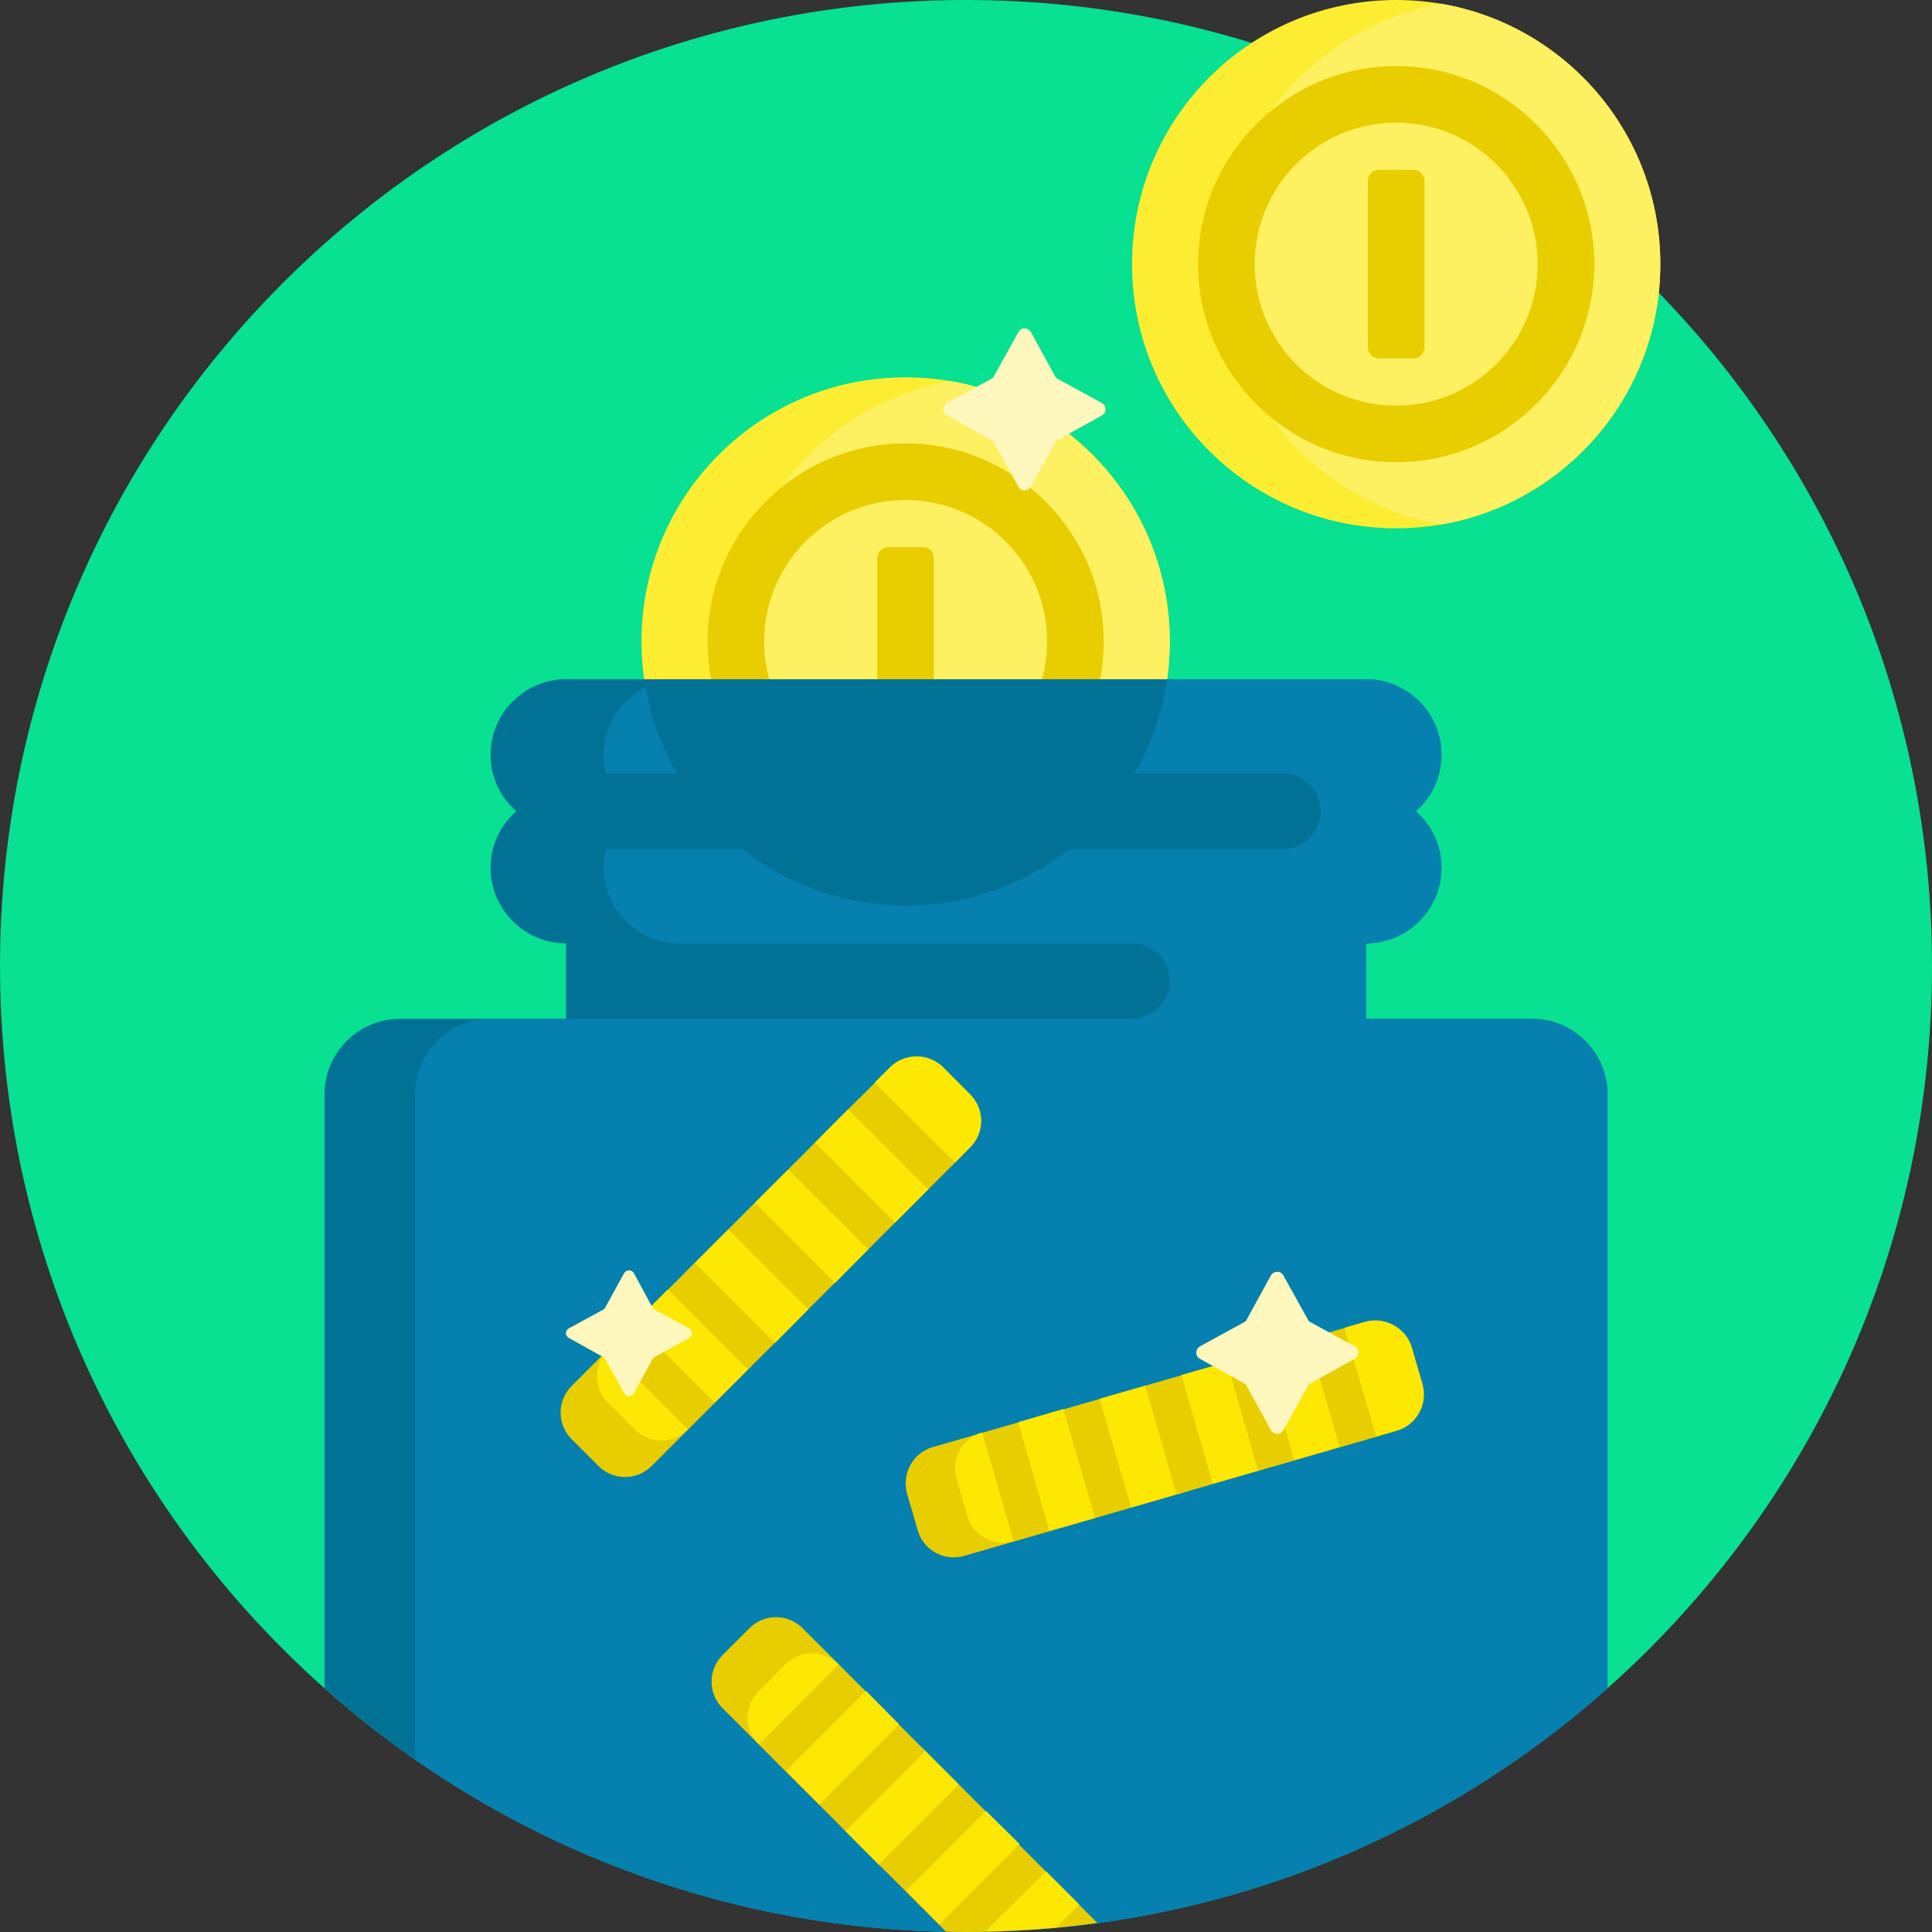 <svg version="1.2" xmlns="http://www.w3.org/2000/svg" viewBox="0 0 512 512" width="70" height="70">
	<rect x="0" y="0" width="512" height="512" fill="#333333" stroke="none"/>
	<title>MEV Flash Loan Arbitrage Bot</title>
	<style>
		.s0 { fill: #08e092 } 
		.s1 { fill: #fded32 } 
		.s2 { fill: #fdf061 } 
		.s3 { fill: #e8ce00 } 
		.s4 { fill: #017296 } 
		.s5 { fill: #0680ae } 
		.s6 { fill: #fde803 } 
		.s7 { fill: #fdf7bd } 
	</style>
	<path class="s0" d="m512 256c0 141.4-114.6 256-256 256-141.4 0-256-114.6-256-256 0-141.4 114.6-256 256-256 141.4 0 256 114.6 256 256z"/>
	<path class="s1" d="m310 170c0 38.7-31.3 70-70 70-38.7 0-70-31.3-70-70 0-38.7 31.3-70 70-70 38.7 0 70 31.3 70 70zm60-170c-38.7 0-70 31.3-70 70 0 38.7 31.3 70 70 70 38.7 0 70-31.3 70-70 0-38.7-31.3-70-70-70z"/>
	<path class="s2" d="m310 170c0 34.6-25.1 63.3-58 69-32.9-5.7-58-34.4-58-69 0-34.6 25.1-63.3 58-69 32.9 5.7 58 34.4 58 69zm72-169c-32.9 5.7-58 34.4-58 69 0 34.6 25.1 63.3 58 69 32.9-5.7 58-34.4 58-69 0-34.6-25.1-63.3-58-69z"/>
	<path class="s3" d="m240 117.5c-28.9 0-52.5 23.6-52.5 52.5 0 28.9 23.6 52.5 52.5 52.5 28.9 0 52.5-23.6 52.5-52.5 0-28.9-23.6-52.5-52.5-52.5zm0 90c-20.7 0-37.5-16.8-37.5-37.5 0-20.7 16.8-37.5 37.5-37.5 20.7 0 37.5 16.8 37.5 37.5 0 20.7-16.8 37.5-37.5 37.5zm7.5-59.5v44c0 1.7-1.3 3-3 3h-9c-1.7 0-3-1.3-3-3v-44c0-1.7 1.3-3 3-3h9c1.7 0 3 1.3 3 3zm122.5-130.5c-28.9 0-52.5 23.6-52.5 52.5 0 28.9 23.6 52.5 52.5 52.5 28.9 0 52.5-23.6 52.5-52.5 0-28.9-23.6-52.5-52.5-52.5zm0 90c-20.7 0-37.5-16.8-37.5-37.5 0-20.7 16.8-37.5 37.5-37.5 20.7 0 37.5 16.8 37.5 37.5 0 20.7-16.8 37.5-37.5 37.5zm7.5-59.5v44c0 1.7-1.3 3-3 3h-9c-1.7 0-3-1.3-3-3v-44c0-1.7 1.3-3 3-3h9c1.7 0 3 1.3 3 3z"/>
	<path class="s4" d="m426 290v157.4c-45.2 40.2-104.8 64.6-170 64.6-65.3 0-124.8-24.4-170-64.6v-157.4c0-11 9-20 20-20h44v-20c-11 0-20-9-20-20 0-6 2.6-11.3 6.8-15-4.2-3.7-6.8-9-6.8-15 0-11 9-20 20-20h212c11 0 20 9 20 20 0 6-2.6 11.3-6.8 15 4.2 3.7 6.8 9 6.8 15 0 11-9 20-20 20v20h44c11 0 20 9 20 20z"/>
	<path class="s5" d="m406 270h-44v-20c11 0 20-9 20-20 0-6-2.6-11.3-6.8-15 4.2-3.7 6.8-9 6.8-15 0-11-9-20-20-20h-52.7c-1.3 9-4.3 17.4-8.7 25h39.4c5.5 0 10 4.5 10 10 0 5.5-4.5 10-10 10h-56.7c-11.9 9.4-27 15-43.3 15-16.3 0-31.4-5.6-43.3-15h-36.1q-0.6 2.4-0.6 5c0 11 9 20 20 20h120c5.5 0 10 4.5 10 10 0 5.5-4.5 10-10 10h-170c-11 0-20 9-20 20v176.3c41.4 28.8 91.7 45.7 146 45.7 65.2 0 124.8-24.4 170-64.6v-157.4c0-11-9-20-20-20zm-245.4-65q-0.6-2.4-0.6-5c0-7.8 4.5-14.6 11.1-17.9 1.4 8.2 4.3 15.9 8.3 22.9z"/>
	<path class="s3" d="m257.1 304.1l-84.4 84.4c-3.9 3.9-10.2 3.9-14.1 0l-7.1-7.1c-3.9-3.9-3.9-10.2 0-14.1l84.4-84.4c3.9-3.9 10.2-3.9 14.1 0l7.1 7.1c3.9 3.9 3.9 10.2 0 14.1zm-58.5 127.4l-7.1 7.1c-3.9 3.9-3.9 10.2 0 14.1l59.2 59.2q2.7 0.1 5.3 0.1c11.8 0 23.4-0.8 34.8-2.4l-78.1-78.1c-3.9-3.9-10.2-3.9-14.1 0zm178.4-64.7l-2.8-9.6c-1.5-5.3-7.1-8.3-12.4-6.8l-114.6 33.1c-5.3 1.5-8.3 7.1-6.8 12.4l2.8 9.6c1.5 5.3 7 8.4 12.4 6.8l114.5-33.1c5.3-1.5 8.4-7.1 6.9-12.4z"/>
	<path class="s6" d="m216 302.8l-3.6 3.6 15.9-16-3.5 3.6 21.2 21.2 0.3-0.3-9.6 9.6 0.5-0.5zm-10.6 53.1l8.8-8.9-21.2-21.2 3.5-3.5-15.9 15.9 3.6-3.5zm24.7-24.8l-21.2-21.2-8.8 8.8 21.2 21.3zm-53.1 10.6l-15.9 15.9 7.1-7.1 21.2 21.2-7.1 7.1 15.9-15.9zm-15.9 30l7.1 7.1c3.9 3.9 10.2 3.9 14.1 0l-21.2-21.2c-3.9 3.9-3.9 10.2 0 14.1zm95.9-67.6c4-3.9 4-10.2 0-14.1l-7-7.1c-3.9-3.9-10.3-3.9-14.2 0l-4 4 21.3 21.2zm-48.9 137l-7 7.1c-4 3.9-4 10.2 0 14.1l21.2-21.2c-3.9-3.9-10.3-3.9-14.2 0zm46 31.8l1.8 1.8-12.4-12.4 1.7 1.8-21.2 21.2-1.7-1.8 12.3 12.4-1.7-1.8zm6.1-93.2l9.6-2.8 8.3 28.8 12.1-3.4-8.4-28.9zm43.3-12.5l7-2-19.1 5.5 8.4 28.8 16.9-4.9-4.9 1.5zm66.6 11.9l-48.7 14.1-8.3-28.8 17.4-5-5.4 1.5 8.3 28.8 9.6-2.7-8.3-28.9 27-7.8c5.3-1.5 10.9 1.6 12.4 6.9l2.8 9.6c1.5 5.3-1.5 10.8-6.8 12.3zm-5.4 1.6l-8.4-28.8-9.6 2.8 8.3 28.8zm-135.2 67.4l-21.3 21.3-7-7.1 15.9 15.9 21.2-21.2zm31.8 31.8l-21.2 21.2 8.8 8.9 21.3-21.3zm-7.8-87.9l2.8 9.6c1.5 5.3 7 8.4 12.3 6.8l-8.3-28.8c-5.3 1.5-8.3 7.1-6.8 12.4zm23.7 103.9l-16 15.9q9.4-0.2 18.7-1l6.1-6.1-10.6-10.6z"/>
	<path class="s7" d="m359 360.1l-11.7 6.5q-0.5 0.2-0.7 0.7l-6.5 11.7c-0.7 1.3-2.5 1.3-3.3 0l-6.4-11.7q-0.2-0.5-0.7-0.7l-11.7-6.5c-1.3-0.7-1.3-2.5 0-3.3l11.7-6.4q0.5-0.2 0.7-0.7l6.4-11.7c0.8-1.3 2.6-1.3 3.3 0l6.5 11.7q0.2 0.5 0.7 0.7l11.7 6.4c1.3 0.8 1.3 2.6 0 3.3zm-67-253.3l-11.7-6.4q-0.5-0.2-0.7-0.7l-6.4-11.7c-0.8-1.3-2.6-1.3-3.3 0l-6.5 11.7q-0.2 0.5-0.7 0.7l-11.7 6.4c-1.3 0.8-1.3 2.6 0 3.3l11.7 6.5q0.5 0.2 0.7 0.7l6.5 11.7c0.7 1.3 2.5 1.3 3.3 0l6.4-11.7q0.2-0.5 0.7-0.7l11.7-6.5c1.3-0.7 1.3-2.5 0-3.3zm-109.4 245.2l-9.1-4.9q-0.4-0.2-0.6-0.6l-4.9-9.1c-0.6-1-2-1-2.6 0l-5 9.1q-0.2 0.4-0.6 0.6l-9 4.9c-1.1 0.6-1.1 2 0 2.6l9 5q0.4 0.2 0.6 0.6l5 9c0.6 1.1 2 1.1 2.6 0l4.9-9q0.2-0.4 0.6-0.6l9.1-5c1-0.6 1-2 0-2.6z"/>
</svg>